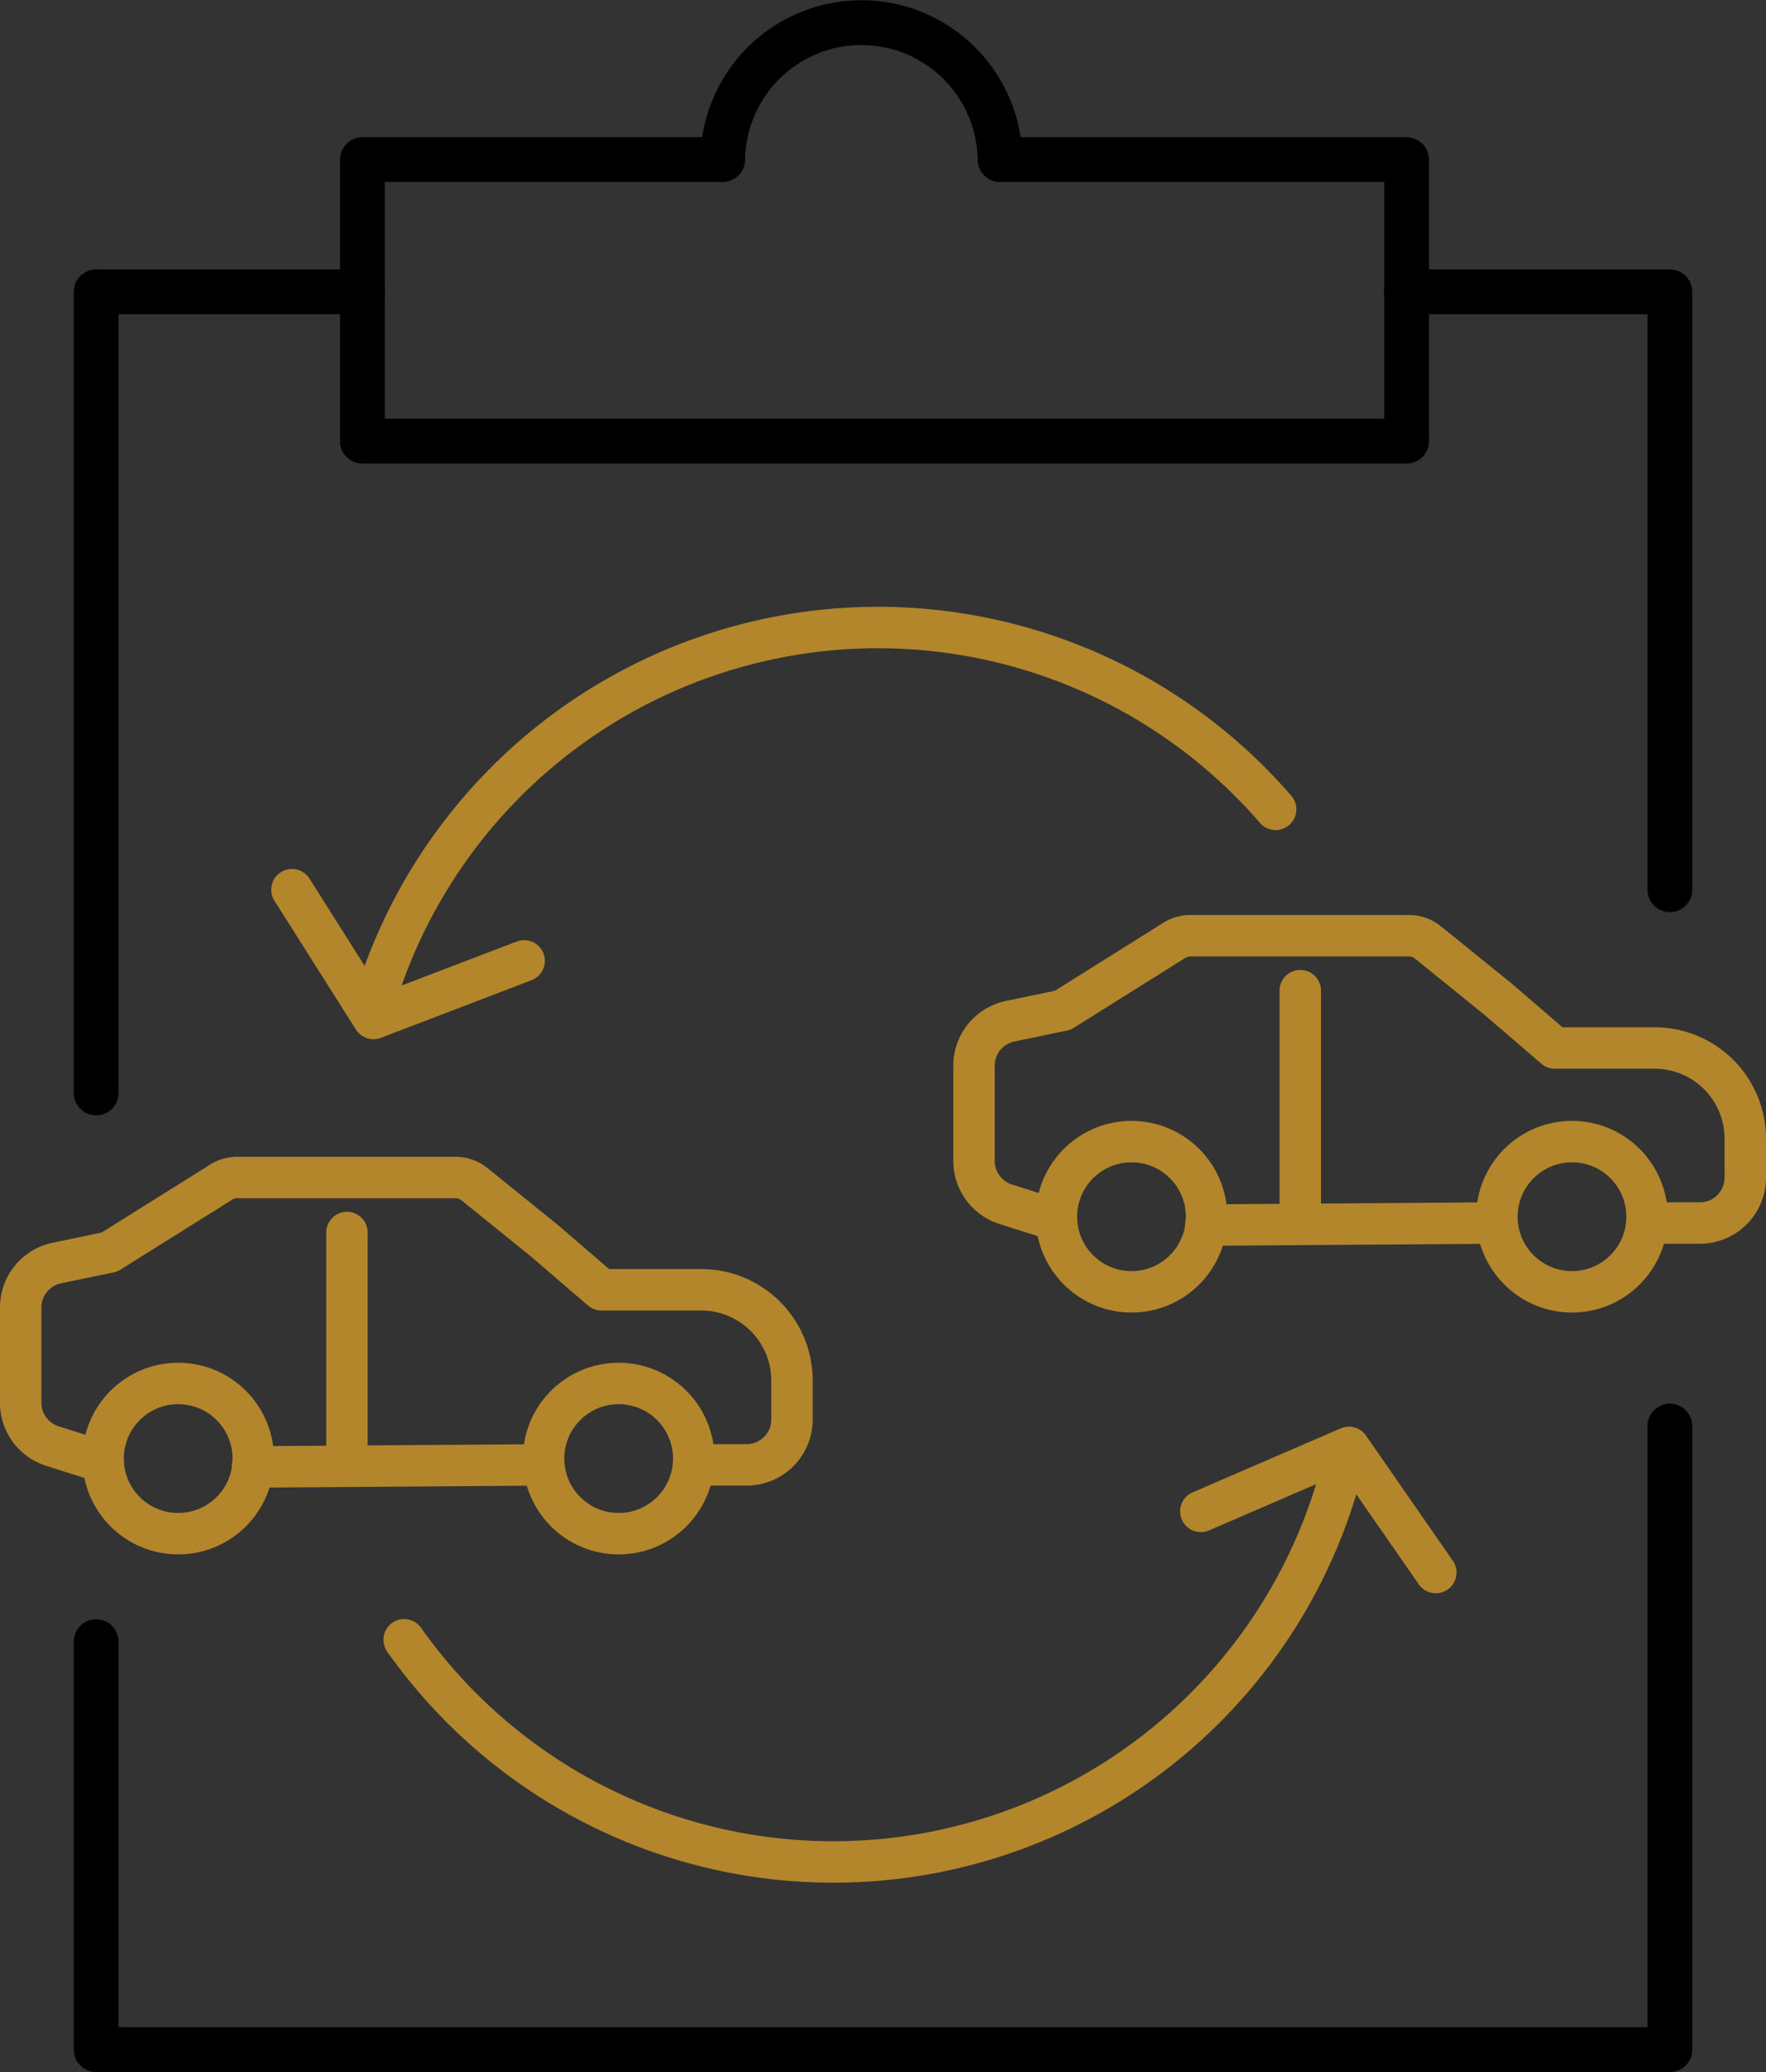 <svg xmlns="http://www.w3.org/2000/svg" width="157.74" height="185" viewBox="0 0 157.74 185"><rect x="0" y="0" width="157.74" height="185" fill="#333333" stroke="none"/><g transform="translate(-733.181 -633.866)"><path d="M736.521,712.712V641.185H760.3" transform="translate(5.248 18.736)" fill="none" stroke="#000" stroke-linecap="round" stroke-linejoin="round" stroke-width="4"/><path d="M877.087,663.58v55.674H736.521V682.826" transform="translate(5.248 97.612)" fill="none" stroke="#000" stroke-linecap="round" stroke-linejoin="round" stroke-width="4"/><path d="M762.184,641.185H785.7v53.384" transform="translate(96.634 18.736)" fill="none" stroke="#000" stroke-linecap="round" stroke-linejoin="round" stroke-width="4"/><path d="M745.553,647.548" transform="translate(37.37 41.146)" fill="none" stroke="#fff" stroke-linecap="round" stroke-linejoin="round" stroke-width="4"/><path d="M798.734,648.117a12.386,12.386,0,0,0-24.77,0H741.78v25.134h93.266V648.117Z" transform="translate(23.771 0)" fill="none" stroke="#000" stroke-linecap="round" stroke-linejoin="round" stroke-width="4"/><g transform="translate(735.031 689.867)"><g transform="translate(85.153 27.539)"><line y2="20.748" transform="translate(29.138 4.909)" fill="none" stroke="#b3862c" stroke-linecap="round" stroke-linejoin="round" stroke-width="3.7"/><line y1="0.184" x2="26.002" transform="translate(20.699 25.657)" fill="none" stroke="#b3862c" stroke-linecap="round" stroke-linejoin="round" stroke-width="3.7"/><path d="M813.755,679.556h4.721a4.055,4.055,0,0,0,4.052-4.056v-3.473a8.1,8.1,0,0,0-8.1-8.1h-8.913l-5.047-4.341-6.286-5.083a2.708,2.708,0,0,0-1.7-.6H772.964a2.725,2.725,0,0,0-1.434.411l-9.963,6.245-4.7.977a4.053,4.053,0,0,0-3.229,3.971v8.506a4.06,4.06,0,0,0,2.781,3.849L761,679.312" transform="translate(-753.641 -653.897)" fill="none" stroke="#b3862c" stroke-linecap="round" stroke-linejoin="round" stroke-width="3.7"/><circle cx="6.706" cy="6.706" r="6.706" transform="translate(46.701 18.388)" fill="none" stroke="#b3862c" stroke-miterlimit="10" stroke-width="3.7"/><circle cx="6.706" cy="6.706" r="6.706" transform="translate(7.358 18.388)" fill="none" stroke="#b3862c" stroke-miterlimit="10" stroke-width="3.7"/></g><g transform="translate(0 49.132)"><line y2="20.748" transform="translate(29.14 4.91)" fill="none" stroke="#b3862c" stroke-linecap="round" stroke-linejoin="round" stroke-width="3.7"/><line y1="0.184" x2="26.002" transform="translate(20.701 25.658)" fill="none" stroke="#b3862c" stroke-linecap="round" stroke-linejoin="round" stroke-width="3.7"/><path d="M795.144,684.331h4.726a4.055,4.055,0,0,0,4.052-4.057v-3.468a8.107,8.107,0,0,0-8.109-8.108h-8.909l-5.047-4.341-6.29-5.083a2.7,2.7,0,0,0-1.7-.6H754.359a2.688,2.688,0,0,0-1.434.416l-9.967,6.241-4.7.977a4.052,4.052,0,0,0-3.229,3.97v8.506a4.05,4.05,0,0,0,2.781,3.848l4.581,1.456" transform="translate(-735.031 -658.672)" fill="none" stroke="#b3862c" stroke-linecap="round" stroke-linejoin="round" stroke-width="3.7"/><circle cx="6.706" cy="6.706" r="6.706" transform="translate(46.704 18.389)" fill="none" stroke="#b3862c" stroke-miterlimit="10" stroke-width="3.7"/><circle cx="6.706" cy="6.706" r="6.706" transform="translate(7.36 18.389)" fill="none" stroke="#b3862c" stroke-miterlimit="10" stroke-width="3.7"/></g><g transform="translate(24.229)"><path d="M822.2,664.068A46.97,46.97,0,0,0,742,680.33" transform="translate(-734.339 -647.807)" fill="none" stroke="#b3862c" stroke-linecap="round" stroke-linejoin="round" stroke-width="3.7"/><path d="M761.046,659.341l-13.463,5.145-7.275-11.5" transform="translate(-740.308 -629.552)" fill="none" stroke="#b3862c" stroke-linecap="round" stroke-linejoin="round" stroke-width="3.7"/></g><g transform="translate(34.25 73.229)"><path d="M742.483,679.162a46.954,46.954,0,0,0,83.584-14.589" transform="translate(-742.483 -661.984)" fill="none" stroke="#b3862c" stroke-linecap="round" stroke-linejoin="round" stroke-width="3.7"/><path d="M758.218,669.714,771.449,664l7.758,11.175" transform="translate(-687.06 -664.001)" fill="none" stroke="#b3862c" stroke-linecap="round" stroke-linejoin="round" stroke-width="3.7"/></g></g></g></svg>